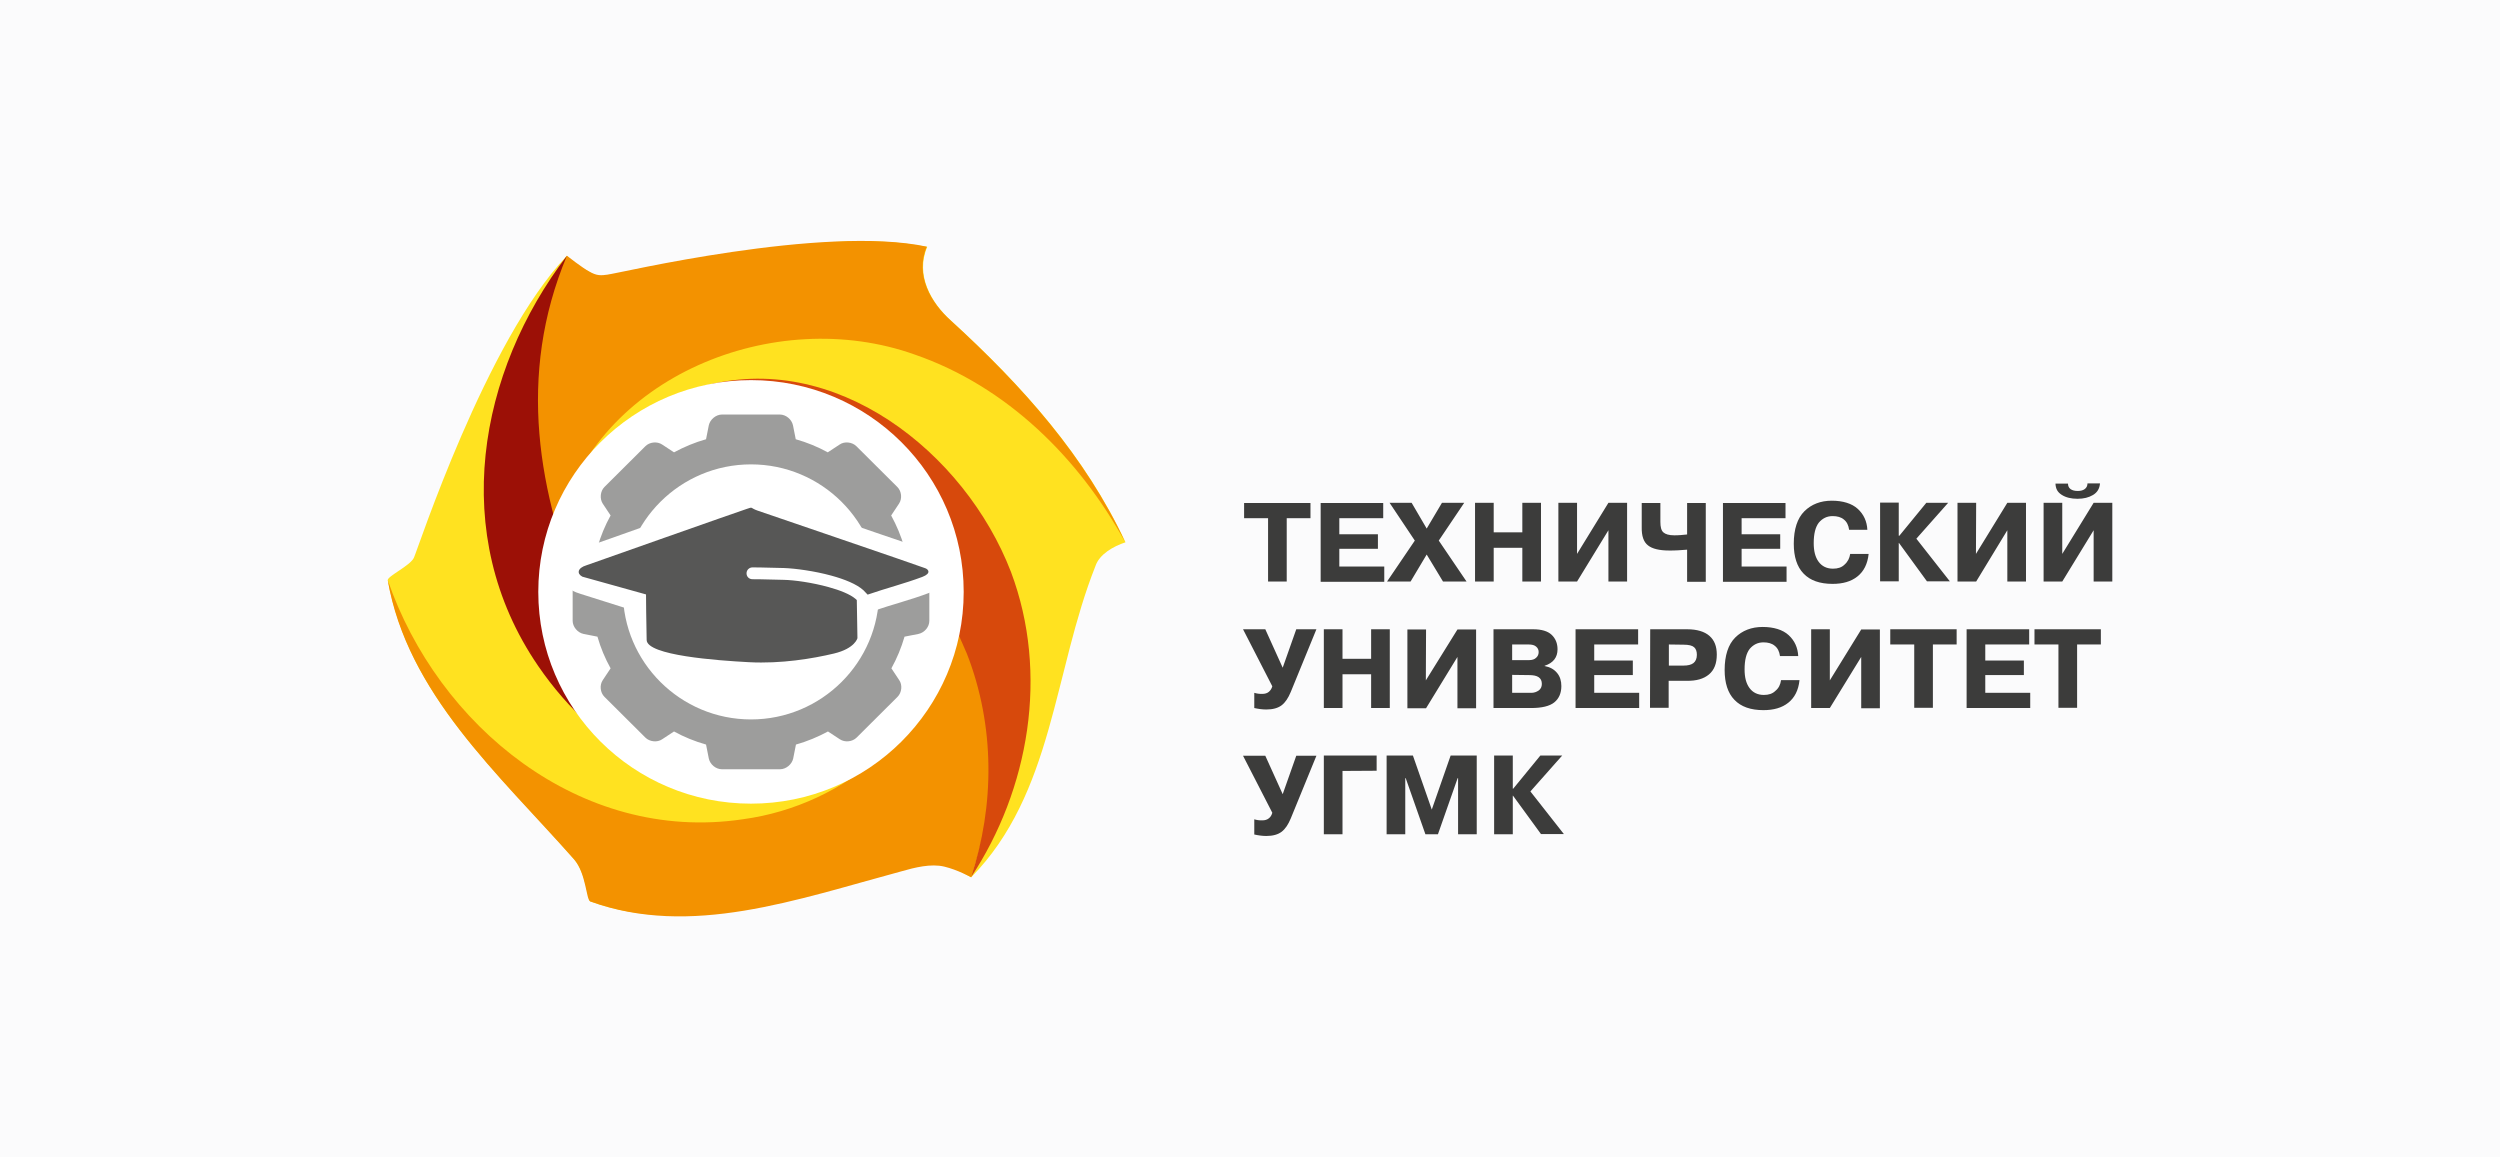 <?xml version="1.0" encoding="UTF-8"?> <svg xmlns="http://www.w3.org/2000/svg" width="216" height="100" viewBox="0 0 216 100" fill="none"><rect width="216" height="100" fill="#FBFBFC"></rect><g clip-path="url(#clip0_4432_14013)"><path fill-rule="evenodd" clip-rule="evenodd" d="M109.561 44.774H107.49V43.46H113.225V44.774H111.173V50.246H109.561V44.774ZM115.717 46.16H119.052V47.419H115.717V48.951H119.601V50.265H114.105V43.46H119.51V44.774H115.717V46.16ZM123.266 47.911L121.873 50.246H119.84L122.24 46.707L120.059 43.442H121.965L123.266 45.668L124.585 43.442H126.509L124.31 46.707L126.711 50.246H124.677L123.266 47.911ZM129.056 47.328V50.246H127.443V43.442H129.056V45.996H131.529V43.442H133.142V50.246H131.529V47.328H129.056ZM136.257 47.857L138.968 43.442H140.581V50.246H138.968V45.813L136.257 50.246H134.644V43.442H136.257V47.857ZM141.845 43.46H143.457V45.102C143.457 45.522 143.531 45.832 143.714 45.996C143.897 46.16 144.209 46.251 144.648 46.251C144.795 46.251 144.978 46.251 145.18 46.233C145.381 46.215 145.583 46.197 145.766 46.178V43.46H147.379V50.265H145.766V47.492C145.528 47.51 145.271 47.528 144.978 47.547C144.685 47.565 144.429 47.565 144.227 47.565C143.384 47.565 142.761 47.419 142.395 47.127C142.01 46.835 141.827 46.306 141.845 45.54V43.46ZM150.475 46.16H153.81V47.419H150.475V48.951H154.359V50.265H148.863V43.46H154.268V44.774H150.475V46.16ZM159.856 47.857H161.45C161.359 48.732 161.029 49.371 160.479 49.809C159.93 50.246 159.215 50.447 158.335 50.447C157.236 50.447 156.393 50.155 155.825 49.553C155.257 48.969 154.982 48.094 154.982 46.981C154.982 45.722 155.294 44.774 155.899 44.172C156.503 43.57 157.309 43.26 158.262 43.26C159.215 43.26 160.003 43.497 160.516 43.971C161.029 44.445 161.304 45.047 161.34 45.777H159.765C159.71 45.376 159.563 45.084 159.307 44.883C159.068 44.682 158.739 44.591 158.335 44.591C157.841 44.591 157.456 44.792 157.145 45.157C156.851 45.54 156.705 46.124 156.705 46.926C156.705 47.601 156.833 48.13 157.126 48.532C157.419 48.933 157.841 49.134 158.372 49.134C158.794 49.134 159.123 49.024 159.362 48.787C159.655 48.532 159.801 48.222 159.856 47.857ZM164.089 46.306L166.434 43.442H168.321L165.573 46.543L168.468 50.228H166.489L164.07 46.908H164.052V50.228H162.44V43.424H164.052V46.288H164.089V46.306ZM170.722 47.857L173.433 43.442H175.046V50.246H173.433V45.813L170.74 50.246H169.128V43.442H170.74L170.722 47.857ZM178.179 47.857L180.891 43.442H182.503V50.246H180.891V45.813L178.179 50.246H176.567V43.442H178.179V47.857ZM177.593 41.782H178.674C178.674 41.983 178.747 42.147 178.894 42.256C179.04 42.366 179.26 42.42 179.517 42.42C179.773 42.42 179.975 42.366 180.121 42.256C180.268 42.147 180.359 41.983 180.359 41.764H181.44C181.404 42.22 181.202 42.548 180.836 42.767C180.469 42.986 180.03 43.095 179.498 43.095C178.948 43.095 178.49 42.986 178.124 42.749C177.758 42.512 177.611 42.22 177.593 41.782ZM110.825 57.69L111.997 54.369H113.738L111.521 59.787C111.301 60.316 111.045 60.7 110.733 60.937C110.422 61.174 109.982 61.301 109.396 61.301C109.212 61.301 109.047 61.283 108.883 61.265C108.718 61.247 108.553 61.21 108.37 61.174V59.86C108.479 59.897 108.589 59.915 108.699 59.933C108.809 59.952 108.938 59.952 109.066 59.952C109.286 59.952 109.487 59.897 109.634 59.769C109.78 59.641 109.872 59.495 109.927 59.295L107.398 54.369H109.322L110.825 57.69ZM115.992 58.255V61.174H114.379V54.369H115.992V56.923H118.465V54.369H120.078V61.174H118.465V58.255H115.992ZM123.193 58.784L125.923 54.388H127.535V61.192H125.923V56.759L123.211 61.192H121.599V54.388H123.211L123.193 58.784ZM129.038 54.369H132.464C133.197 54.369 133.728 54.533 134.058 54.844C134.388 55.154 134.571 55.573 134.571 56.102C134.571 56.449 134.479 56.741 134.296 56.978C134.113 57.215 133.838 57.398 133.453 57.525V57.544C133.93 57.635 134.278 57.835 134.534 58.146C134.791 58.456 134.901 58.839 134.901 59.277C134.901 59.879 134.699 60.353 134.296 60.681C133.893 61.01 133.215 61.174 132.281 61.174H129.038V54.369ZM130.65 55.683V57.033H132.134C132.391 57.033 132.592 56.96 132.72 56.832C132.867 56.704 132.94 56.54 132.94 56.34C132.94 56.139 132.867 55.993 132.72 55.865C132.574 55.737 132.354 55.683 132.079 55.683H130.65ZM130.65 58.31V59.86H132.317C132.537 59.86 132.757 59.787 132.94 59.66C133.123 59.532 133.215 59.331 133.215 59.094C133.215 58.821 133.123 58.638 132.94 58.51C132.757 58.383 132.482 58.328 132.116 58.328L130.65 58.31ZM137.741 57.069H141.076V58.328H137.741V59.86H141.625V61.174H136.128V54.369H141.534V55.683H137.741V57.069ZM142.578 54.369H145.766C146.627 54.369 147.269 54.57 147.69 54.935C148.13 55.318 148.331 55.847 148.331 56.558C148.331 57.325 148.111 57.89 147.653 58.273C147.195 58.656 146.554 58.839 145.711 58.821H144.172V61.156H142.56L142.578 54.369ZM144.19 55.683V57.507H145.455C145.839 57.507 146.133 57.434 146.316 57.288C146.499 57.142 146.609 56.905 146.609 56.577C146.609 56.285 146.536 56.066 146.371 55.92C146.206 55.774 145.913 55.701 145.455 55.701L144.19 55.683ZM153.883 58.766H155.477C155.386 59.641 155.056 60.28 154.506 60.718C153.956 61.156 153.242 61.356 152.362 61.356C151.263 61.356 150.42 61.064 149.852 60.462C149.284 59.879 149.009 59.003 149.009 57.89C149.009 56.631 149.321 55.683 149.925 55.081C150.53 54.479 151.336 54.169 152.289 54.169C153.242 54.169 154.03 54.406 154.543 54.88C155.056 55.354 155.331 55.956 155.367 56.686H153.791C153.736 56.285 153.59 55.993 153.333 55.792C153.095 55.592 152.765 55.5 152.362 55.5C151.868 55.5 151.483 55.701 151.171 56.066C150.878 56.449 150.732 57.033 150.732 57.835C150.732 58.51 150.86 59.039 151.153 59.441C151.446 59.842 151.868 60.043 152.399 60.043C152.82 60.043 153.15 59.933 153.388 59.696C153.682 59.459 153.828 59.149 153.883 58.766ZM158.097 58.784L160.809 54.388H162.421V61.192H160.809V56.759L158.097 61.174H156.485V54.369H158.097V58.784ZM165.39 55.683H163.319V54.369H169.054V55.683H167.002V61.156H165.39V55.683ZM171.528 57.069H174.863V58.328H171.528V59.86H175.412V61.174H169.915V54.369H175.321V55.683H171.528V57.069ZM177.849 55.683H175.779V54.369H181.514V55.683H179.462V61.156H177.849V55.683ZM110.825 68.617L111.997 65.297H113.738L111.521 70.715C111.301 71.244 111.045 71.627 110.733 71.864C110.422 72.101 109.982 72.229 109.396 72.229C109.212 72.229 109.047 72.211 108.883 72.192C108.718 72.174 108.553 72.138 108.37 72.101V70.788C108.479 70.824 108.589 70.842 108.699 70.861C108.809 70.879 108.938 70.879 109.066 70.879C109.286 70.879 109.487 70.824 109.634 70.697C109.78 70.587 109.872 70.423 109.927 70.222L107.398 65.297H109.322L110.825 68.617ZM115.992 66.61V72.083H114.379V65.278H118.942V66.592L115.992 66.61ZM123.156 72.083L121.452 67.23H121.415V72.083H119.803V65.278H122.075L123.706 69.948L125.336 65.278H127.59V72.083H125.978V67.23H125.941L124.237 72.083H123.156ZM130.742 68.142L133.087 65.278H134.974L132.226 68.38L135.121 72.065H133.142L130.723 68.745H130.705V72.083H129.092V65.278H130.705V68.142H130.742Z" fill="#3C3C3B"></path><path fill-rule="evenodd" clip-rule="evenodd" d="M76.906 37.367C78.006 43.041 82.147 48.222 81.634 53.731C81.121 60.974 73.847 67.705 66.041 67.869C60.837 68.052 54.956 66.154 52.885 62.178C50.284 57.179 47.7 51.141 48.726 45.285C50.65 35.635 61.717 30.107 71.135 34.649C74.543 35.835 76.906 37.367 76.906 37.367ZM48.983 22.098C41.983 29.414 36.084 47.529 35.754 48.204C35.424 48.879 33.5 49.773 33.5 50.119C35.406 60.298 43.028 66.665 49.606 74.254C50.65 75.458 50.778 77.793 50.998 77.884C61.039 81.515 70.439 75.787 80.644 74.564C81.505 74.382 83.668 75.659 83.906 75.805C91.015 68.562 91.015 58.055 94.643 48.915C94.991 47.875 96.2 47.2 97.245 46.854C93.782 39.447 88.413 33.409 82.183 27.717C80.443 26.166 79.069 23.759 80.113 21.332C70.768 19.617 61.937 22.883 52.574 23.74C52.061 23.923 51.529 23.923 50.962 23.503C49.606 22.846 48.983 22.098 48.983 22.098Z" fill="#FFE220"></path><path fill-rule="evenodd" clip-rule="evenodd" d="M83.887 75.787C86.306 68.727 86.654 60.444 82.33 53.895C80.937 62.852 73.15 69.584 64.154 70.788C50.119 72.868 37.824 62.688 33.5 50.119C35.167 59.843 43.028 66.848 49.606 74.254C50.65 75.458 50.632 77.72 50.998 77.884C59.665 81.04 68.826 77.72 77.841 75.294C79.05 74.947 80.424 74.601 81.579 74.874C82.733 75.148 83.887 75.787 83.887 75.787Z" fill="#F39200"></path><path fill-rule="evenodd" clip-rule="evenodd" d="M48.985 22.098C44.936 29.431 44.405 38.042 48.216 45.284C51.514 32.533 66.923 26.312 79.035 30.635C87.005 33.39 93.235 39.593 97.211 46.835C93.748 39.428 88.379 33.39 82.149 27.698C80.409 26.148 79.035 23.74 80.079 21.313C71.192 19.398 53.328 23.63 52.558 23.721C51.899 23.813 51.587 23.831 50.946 23.484C50.305 23.138 48.985 22.098 48.985 22.098Z" fill="#F39200"></path><path fill-rule="evenodd" clip-rule="evenodd" d="M56.57 35.196C67.271 33.554 77.825 42.001 81.471 51.651C82.167 53.366 82.863 54.935 83.541 56.485C85.96 62.688 85.96 69.583 83.889 75.804C88.91 68.215 90.65 58.218 87.352 49.425C83.376 39.082 72.108 30.125 60.601 33.408C59.3 33.773 57.725 34.43 56.57 35.196Z" fill="#D7490C"></path><path fill-rule="evenodd" clip-rule="evenodd" d="M73.935 65.242C64.316 68.215 54.092 60.973 50.464 52.18C46.488 42.694 44.637 32.459 48.98 22.098C41.357 32.095 38.7 46.141 46.488 57.525C51.673 65.114 60.505 70.459 69.409 67.431C70.857 67.011 72.707 66.099 73.935 65.242Z" fill="#9C1006"></path><path d="M64.885 69.436C75.035 69.436 83.263 61.245 83.263 51.139C83.263 41.034 75.035 32.842 64.885 32.842C54.736 32.842 46.508 41.034 46.508 51.139C46.508 61.245 54.736 69.436 64.885 69.436Z" fill="white"></path><path fill-rule="evenodd" clip-rule="evenodd" d="M79.343 47.528L78.133 47.291C77.858 46.324 77.474 45.412 76.997 44.536L77.675 43.515C77.968 43.077 77.895 42.438 77.529 42.074L73.992 38.553C73.626 38.188 72.966 38.115 72.545 38.407L71.519 39.082C70.658 38.608 69.723 38.224 68.752 37.951L68.514 36.747C68.404 36.236 67.909 35.816 67.378 35.816H62.376C61.863 35.816 61.35 36.236 61.24 36.747L61.002 37.951C60.03 38.224 59.114 38.608 58.235 39.082L57.209 38.407C56.769 38.115 56.128 38.188 55.761 38.553L52.225 42.074C51.858 42.438 51.803 43.095 52.078 43.515L52.756 44.536C52.28 45.394 51.895 46.324 51.62 47.291L50.411 47.528C49.898 47.638 49.477 48.13 49.477 48.659V53.639C49.477 54.15 49.898 54.661 50.411 54.77L51.62 55.008C51.895 55.974 52.28 56.887 52.756 57.744L52.078 58.766C51.785 59.203 51.858 59.842 52.225 60.207L55.761 63.728C56.128 64.093 56.787 64.165 57.209 63.874L58.235 63.199C59.096 63.673 60.03 64.056 61.002 64.33L61.24 65.534C61.35 66.044 61.844 66.464 62.376 66.464H67.396C67.909 66.464 68.422 66.044 68.532 65.534L68.77 64.33C69.741 64.056 70.658 63.673 71.537 63.199L72.563 63.874C73.003 64.165 73.644 64.093 74.011 63.728L77.547 60.207C77.913 59.842 77.987 59.185 77.694 58.766L77.016 57.744C77.492 56.887 77.877 55.956 78.151 55.008L79.361 54.77C79.874 54.661 80.295 54.169 80.295 53.639V48.659C80.259 48.13 79.856 47.619 79.343 47.528ZM64.886 62.159C58.785 62.159 53.819 57.215 53.819 51.14C53.819 45.065 58.785 40.122 64.886 40.122C70.987 40.122 75.953 45.065 75.953 51.14C75.953 57.215 70.987 62.159 64.886 62.159Z" fill="#9D9D9C"></path><path fill-rule="evenodd" clip-rule="evenodd" d="M55.656 56.923C55.253 56.285 54.849 55.628 54.648 54.661L54.703 52.746L50.599 51.45C50.306 51.359 50.012 51.268 49.774 51.177C49.114 50.921 48.62 50.374 48.528 49.663C48.363 48.532 49.224 47.729 50.214 47.419C52.523 46.598 54.831 45.795 57.121 44.974C58.661 44.427 60.181 43.898 61.721 43.351C62.508 43.077 63.296 42.785 64.066 42.53C64.506 42.384 64.835 42.274 65.312 42.402C65.605 42.475 65.733 42.603 65.99 42.694C68.39 43.551 70.809 44.336 73.209 45.175C74.821 45.722 76.434 46.288 78.064 46.835C78.871 47.109 79.75 47.382 80.538 47.692C80.721 47.765 80.886 47.857 81.033 47.966C81.362 48.221 81.601 48.568 81.711 48.969C81.985 50.064 81.234 50.867 80.263 51.231C78.724 51.815 77.13 52.217 75.573 52.746L74.986 55.117L74.95 55.281C74.656 56.668 73.667 57.58 72.421 57.89C67.785 59.021 61.977 59.058 57.323 57.744C56.773 57.598 56.132 57.233 55.656 56.923Z" fill="white"></path><path fill-rule="evenodd" clip-rule="evenodd" d="M50.667 48.841C50.667 48.841 63.933 44.152 64.519 43.97C65.105 43.769 64.775 43.879 65.453 44.116C66.131 44.353 79.452 48.895 79.947 49.096C80.203 49.187 80.496 49.534 79.69 49.844C78.133 50.428 76.539 50.829 74.963 51.376C74.853 51.249 74.725 51.121 74.596 50.993C74.01 50.464 72.966 50.045 71.83 49.735C70.364 49.333 68.715 49.114 67.744 49.078C65.948 49.023 65.014 49.023 65.014 49.023C64.739 49.023 64.501 49.242 64.501 49.534C64.501 49.826 64.721 50.045 65.014 50.045C65.014 50.045 66.058 50.045 67.725 50.099C68.641 50.118 70.181 50.337 71.573 50.72C72.563 50.993 73.46 51.34 73.937 51.76C73.973 51.778 73.992 51.814 74.028 51.851L74.083 55.134C74.083 55.134 73.882 56.028 72.05 56.466C70.217 56.904 67.487 57.36 64.721 57.214C61.954 57.068 55.907 56.63 55.871 55.299C55.834 53.967 55.816 51.358 55.816 51.358L50.319 49.826C49.824 49.57 49.879 49.078 50.667 48.841Z" fill="#575756"></path></g><defs><clipPath id="clip0_4432_14013"><rect width="149" height="60" fill="white" transform="translate(33.5 20)"></rect></clipPath></defs></svg> 